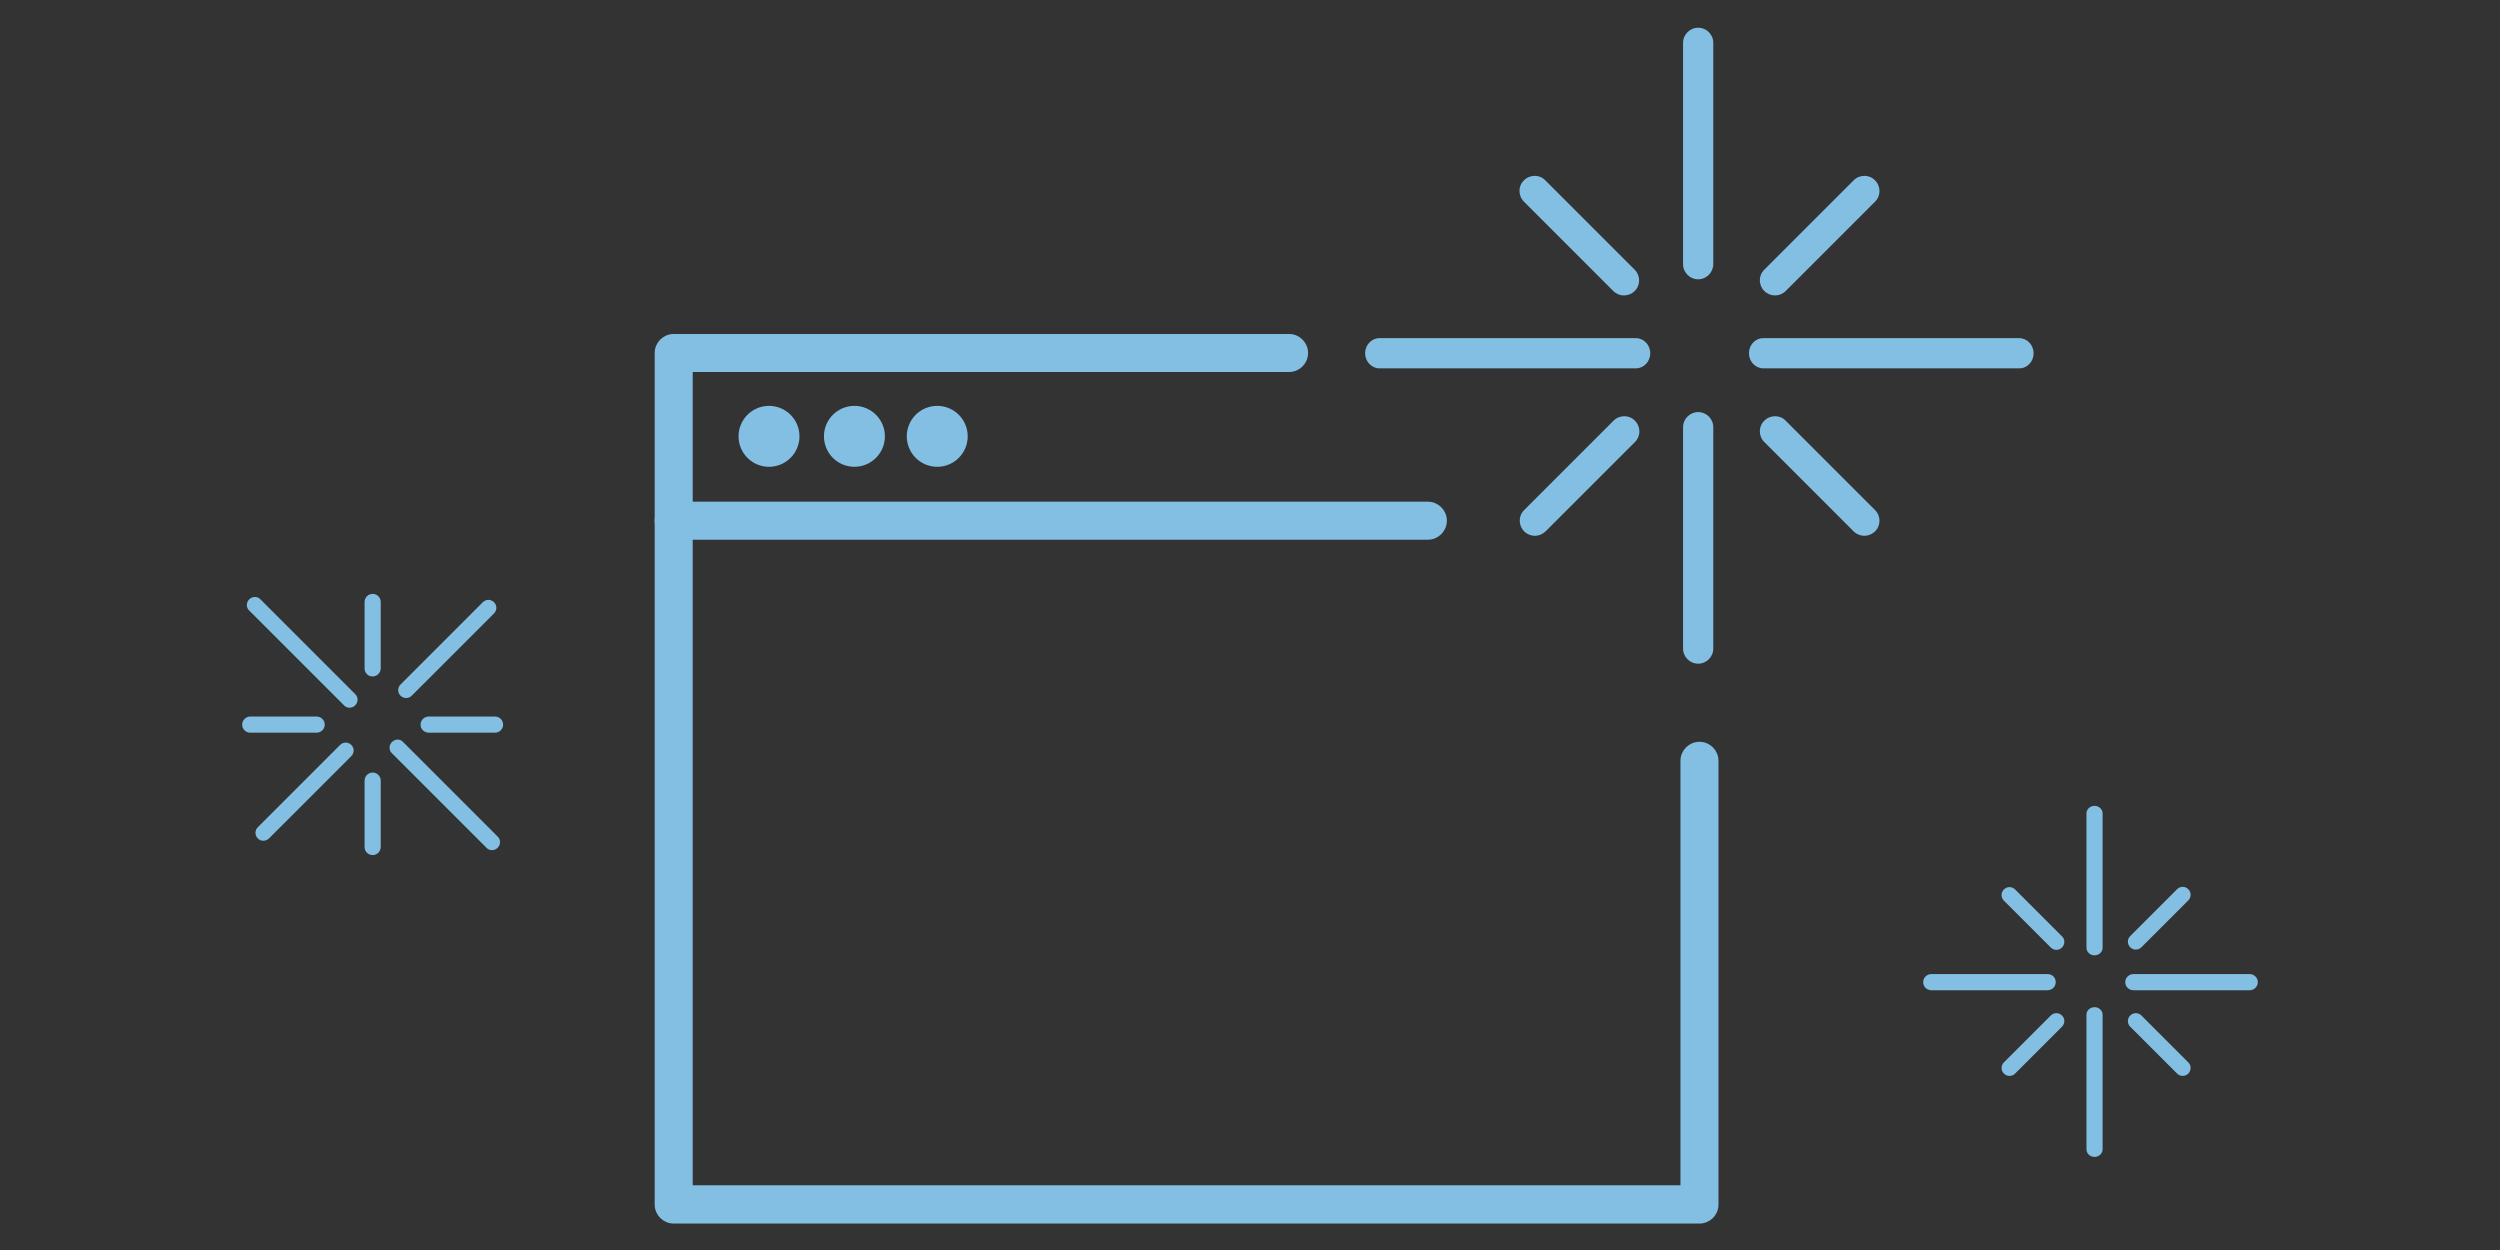 <?xml version="1.0" encoding="utf-8"?>
<!-- Generator: Adobe Illustrator 19.0.0, SVG Export Plug-In . SVG Version: 6.00 Build 0)  -->
<!DOCTYPE svg PUBLIC "-//W3C//DTD SVG 1.1//EN" "http://www.w3.org/Graphics/SVG/1.1/DTD/svg11.dtd">
<svg version="1.1" id="Layer_1" xmlns="http://www.w3.org/2000/svg" xmlns:xlink="http://www.w3.org/1999/xlink" x="0px" y="0px"
	 width="960px" height="480px" viewBox="-19 -40 960 480" style="enable-background:new -19 -40 960 480;" xml:space="preserve">
<rect x="-19" y="-40" width="960" height="480" fill="#333333" stroke="none"/>
<style type="text/css">
	.st0{fill:#83BFE3;stroke:#83BFE3;stroke-width:3;stroke-miterlimit:10;}
	.st1{fill:#83BFE3;stroke:#FFFFFF;stroke-width:4;stroke-linecap:round;stroke-linejoin:round;stroke-miterlimit:10;}
	.st2{fill:#83BFE3;}
</style>
<g id="XMLID_988_">
	<path class="st0" d="M633.6,428.35H239.7c-3.2,0-5.8-2.6-5.8-5.8v-327c0-3.2,2.6-5.8,5.8-5.8H476c3.2,0,5.8,2.6,5.8,5.8
		s-2.6,5.8-5.8,5.8H245.5v315.3h382.3v-164.5c0-3.2,2.6-5.8,5.8-5.8s5.8,2.6,5.8,5.8v170.4C639.4,425.75,636.8,428.35,633.6,428.35z
		"/>
</g>
<g id="XMLID_598_">
	<path class="st1" d="M633.6,95.55"/>
</g>
<g id="XMLID_979_">
	<g id="XMLID_599_">
		<path class="st2" d="M756.4,101.45h-98.3c-3,0-5.5-2.6-5.5-5.8s2.4-5.8,5.5-5.8h98.3c3,0,5.5,2.6,5.5,5.8
			S759.5,101.45,756.4,101.45z"/>
	</g>
	<g id="XMLID_601_">
		<path class="st2" d="M609.2,101.45h-98.5c-3,0-5.5-2.6-5.5-5.8s2.5-5.8,5.5-5.8h98.5c3,0,5.5,2.6,5.5,5.8
			S612.2,101.45,609.2,101.45z"/>
	</g>
	<g id="XMLID_602_">
		<path class="st2" d="M633.1,67.25c-3.2,0-5.8-2.6-5.8-5.8v-85c0-3.2,2.6-5.8,5.8-5.8s5.8,2.6,5.8,5.8v85
			C638.9,64.55,636.3,67.25,633.1,67.25z"/>
	</g>
	<g id="XMLID_600_">
		<path class="st2" d="M633.1,214.85c-3.2,0-5.8-2.6-5.8-5.8v-85c0-3.2,2.6-5.8,5.8-5.8s5.8,2.6,5.8,5.8v85
			C638.9,212.25,636.3,214.85,633.1,214.85z"/>
	</g>
	<g id="XMLID_604_">
		<path class="st2" d="M604.6,73.45c-1.5,0-3-0.6-4.1-1.7l-34.3-34.3c-2.3-2.3-2.3-6,0-8.2c2.3-2.3,6-2.3,8.2,0l34.3,34.3
			c2.3,2.3,2.3,6,0,8.2C607.6,72.85,606.1,73.45,604.6,73.45z"/>
	</g>
	<g id="XMLID_603_">
		<path class="st2" d="M696.9,165.75c-1.5,0-3-0.6-4.1-1.7l-34.3-34.3c-2.3-2.3-2.3-6,0-8.2c2.3-2.3,6-2.3,8.2,0l34.3,34.3
			c2.3,2.3,2.3,6,0,8.2C699.9,165.15,698.4,165.75,696.9,165.75z"/>
	</g>
	<g id="XMLID_978_">
		<path class="st2" d="M570.4,165.75c-1.5,0-3-0.6-4.1-1.7c-2.3-2.3-2.3-6,0-8.2l34.3-34.3c2.3-2.3,6-2.3,8.2,0c2.3,2.3,2.3,6,0,8.2
			l-34.3,34.3C573.3,165.15,571.9,165.75,570.4,165.75z"/>
	</g>
	<g id="XMLID_605_">
		<path class="st2" d="M662.6,73.45c-1.5,0-3-0.6-4.1-1.7c-2.3-2.3-2.3-6,0-8.2l34.3-34.3c2.3-2.3,6-2.3,8.2,0c2.3,2.3,2.3,6,0,8.2
			l-34.3,34.3C665.6,72.85,664.1,73.45,662.6,73.45z"/>
	</g>
</g>
<g id="XMLID_1_">
	<g id="XMLID_9_">
		<path class="st2" d="M167.9,285.65l-36.5-36.5c-1.1-1.1-1.1-3,0.1-4.2c1.2-1.2,3.1-1.3,4.2-0.1l36.5,36.5c1.1,1.1,1.1,3-0.1,4.2
			S169,286.75,167.9,285.65z"/>
	</g>
	<g id="XMLID_8_">
		<path class="st2" d="M113.2,230.95l-36.6-36.6c-1.1-1.1-1.1-3,0.1-4.2s3.1-1.2,4.2-0.1l36.6,36.6c1.1,1.1,1.1,3-0.1,4.2
			S114.3,232.05,113.2,230.95z"/>
	</g>
	<g id="XMLID_7_">
		<path class="st2" d="M134.8,227.15c-1.2-1.2-1.2-3.1,0-4.3l31.6-31.6c1.2-1.2,3.1-1.2,4.3,0s1.2,3.1,0,4.3l-31.6,31.6
			C137.9,228.35,136,228.35,134.8,227.15z"/>
	</g>
	<g id="XMLID_6_">
		<path class="st2" d="M80,281.95c-1.2-1.2-1.2-3.1,0-4.3l31.6-31.6c1.2-1.2,3.1-1.2,4.3,0c1.2,1.2,1.2,3.1,0,4.3l-31.6,31.6
			C83.1,283.15,81.1,283.15,80,281.95z"/>
	</g>
	<g id="XMLID_5_">
		<path class="st2" d="M121.9,218.85c-0.6-0.6-0.9-1.3-0.9-2.2v-25.5c0-1.7,1.4-3.1,3.1-3.1s3.1,1.4,3.1,3.1v25.5
			c0,1.7-1.4,3.1-3.1,3.1C123.2,219.75,122.4,219.45,121.9,218.85z"/>
	</g>
	<g id="XMLID_4_">
		<path class="st2" d="M121.9,287.45c-0.6-0.6-0.9-1.3-0.9-2.2v-25.5c0-1.7,1.4-3.1,3.1-3.1s3.1,1.4,3.1,3.1v25.5
			c0,1.7-1.4,3.1-3.1,3.1C123.2,288.35,122.4,287.95,121.9,287.45z"/>
	</g>
	<g id="XMLID_3_">
		<path class="st2" d="M74.9,240.45c-0.6-0.6-0.9-1.3-0.9-2.2c0-1.7,1.4-3.1,3.1-3.1h25.5c1.7,0,3.1,1.4,3.1,3.1s-1.4,3.1-3.1,3.1
			H77C76.2,241.35,75.4,240.95,74.9,240.45z"/>
	</g>
	<g id="XMLID_2_">
		<path class="st2" d="M143.4,240.45c-0.6-0.6-0.9-1.3-0.9-2.2c0-1.7,1.4-3.1,3.1-3.1h25.5c1.7,0,3.1,1.4,3.1,3.1s-1.4,3.1-3.1,3.1
			h-25.5C144.7,241.35,144,240.95,143.4,240.45z"/>
	</g>
</g>
<g id="XMLID_10_">
	<g id="XMLID_18_">
		<path class="st2" d="M788.4,272.35v51.6c0,1.6-1.4,2.9-3.1,2.9c-1.7,0-3.1-1.3-3.1-2.9v-51.6c0-1.6,1.4-2.9,3.1-2.9
			C787,269.45,788.4,270.75,788.4,272.35z"/>
	</g>
	<g id="XMLID_17_">
		<path class="st2" d="M788.4,349.65v51.7c0,1.6-1.4,2.9-3.1,2.9c-1.7,0-3.1-1.3-3.1-2.9v-51.7c0-1.6,1.4-2.9,3.1-2.9
			C787,346.75,788.4,348.05,788.4,349.65z"/>
	</g>
	<g id="XMLID_16_">
		<path class="st2" d="M770.4,337.15c0,1.7-1.4,3.1-3.1,3.1h-44.7c-1.7,0-3.1-1.4-3.1-3.1s1.4-3.1,3.1-3.1h44.7
			C769.1,334.05,770.4,335.45,770.4,337.15z"/>
	</g>
	<g id="XMLID_15_">
		<path class="st2" d="M848,337.15c0,1.7-1.4,3.1-3.1,3.1h-44.7c-1.7,0-3.1-1.4-3.1-3.1s1.4-3.1,3.1-3.1h44.7
			C846.6,334.05,848,335.45,848,337.15z"/>
	</g>
	<g id="XMLID_14_">
		<path class="st2" d="M773.7,352.05c0,0.8-0.3,1.6-0.9,2.2l-18,18c-1.2,1.2-3.1,1.2-4.3,0s-1.2-3.1,0-4.3l18-18
			c1.2-1.2,3.1-1.2,4.3,0C773.4,350.55,773.7,351.25,773.7,352.05z"/>
	</g>
	<g id="XMLID_13_">
		<path class="st2" d="M822.2,303.55c0,0.8-0.3,1.6-0.9,2.2l-18,18c-1.2,1.2-3.1,1.2-4.3,0s-1.2-3.1,0-4.3l18-18
			c1.2-1.2,3.1-1.2,4.3,0C821.9,302.05,822.2,302.85,822.2,303.55z"/>
	</g>
	<g id="XMLID_12_">
		<path class="st2" d="M822.2,370.05c0,0.8-0.3,1.6-0.9,2.2c-1.2,1.2-3.1,1.2-4.3,0l-18-18c-1.2-1.2-1.2-3.1,0-4.3
			c1.2-1.2,3.1-1.2,4.3,0l18,18C821.9,368.55,822.2,369.25,822.2,370.05z"/>
	</g>
	<g id="XMLID_11_">
		<path class="st2" d="M773.7,321.65c0,0.8-0.3,1.6-0.9,2.2c-1.2,1.2-3.1,1.2-4.3,0l-18-18c-1.2-1.2-1.2-3.1,0-4.3
			c1.2-1.2,3.1-1.2,4.3,0l18,18C773.4,320.05,773.7,320.85,773.7,321.65z"/>
	</g>
</g>
<g id="XMLID_980_">
	<path class="st0" d="M529.3,165.75H239.7c-3.2,0-5.8-2.6-5.8-5.8s2.6-5.8,5.8-5.8h289.6c3.2,0,5.8,2.6,5.8,5.8
		S532.5,165.75,529.3,165.75z"/>
</g>
<g id="XMLID_981_">
	<circle class="st0" cx="276.3" cy="127.55" r="10.2"/>
</g>
<g id="XMLID_986_">
	<circle class="st0" cx="309.1" cy="127.55" r="10.2"/>
</g>
<g id="XMLID_987_">
	<circle class="st0" cx="340.9" cy="127.55" r="10.2"/>
</g>
</svg>
